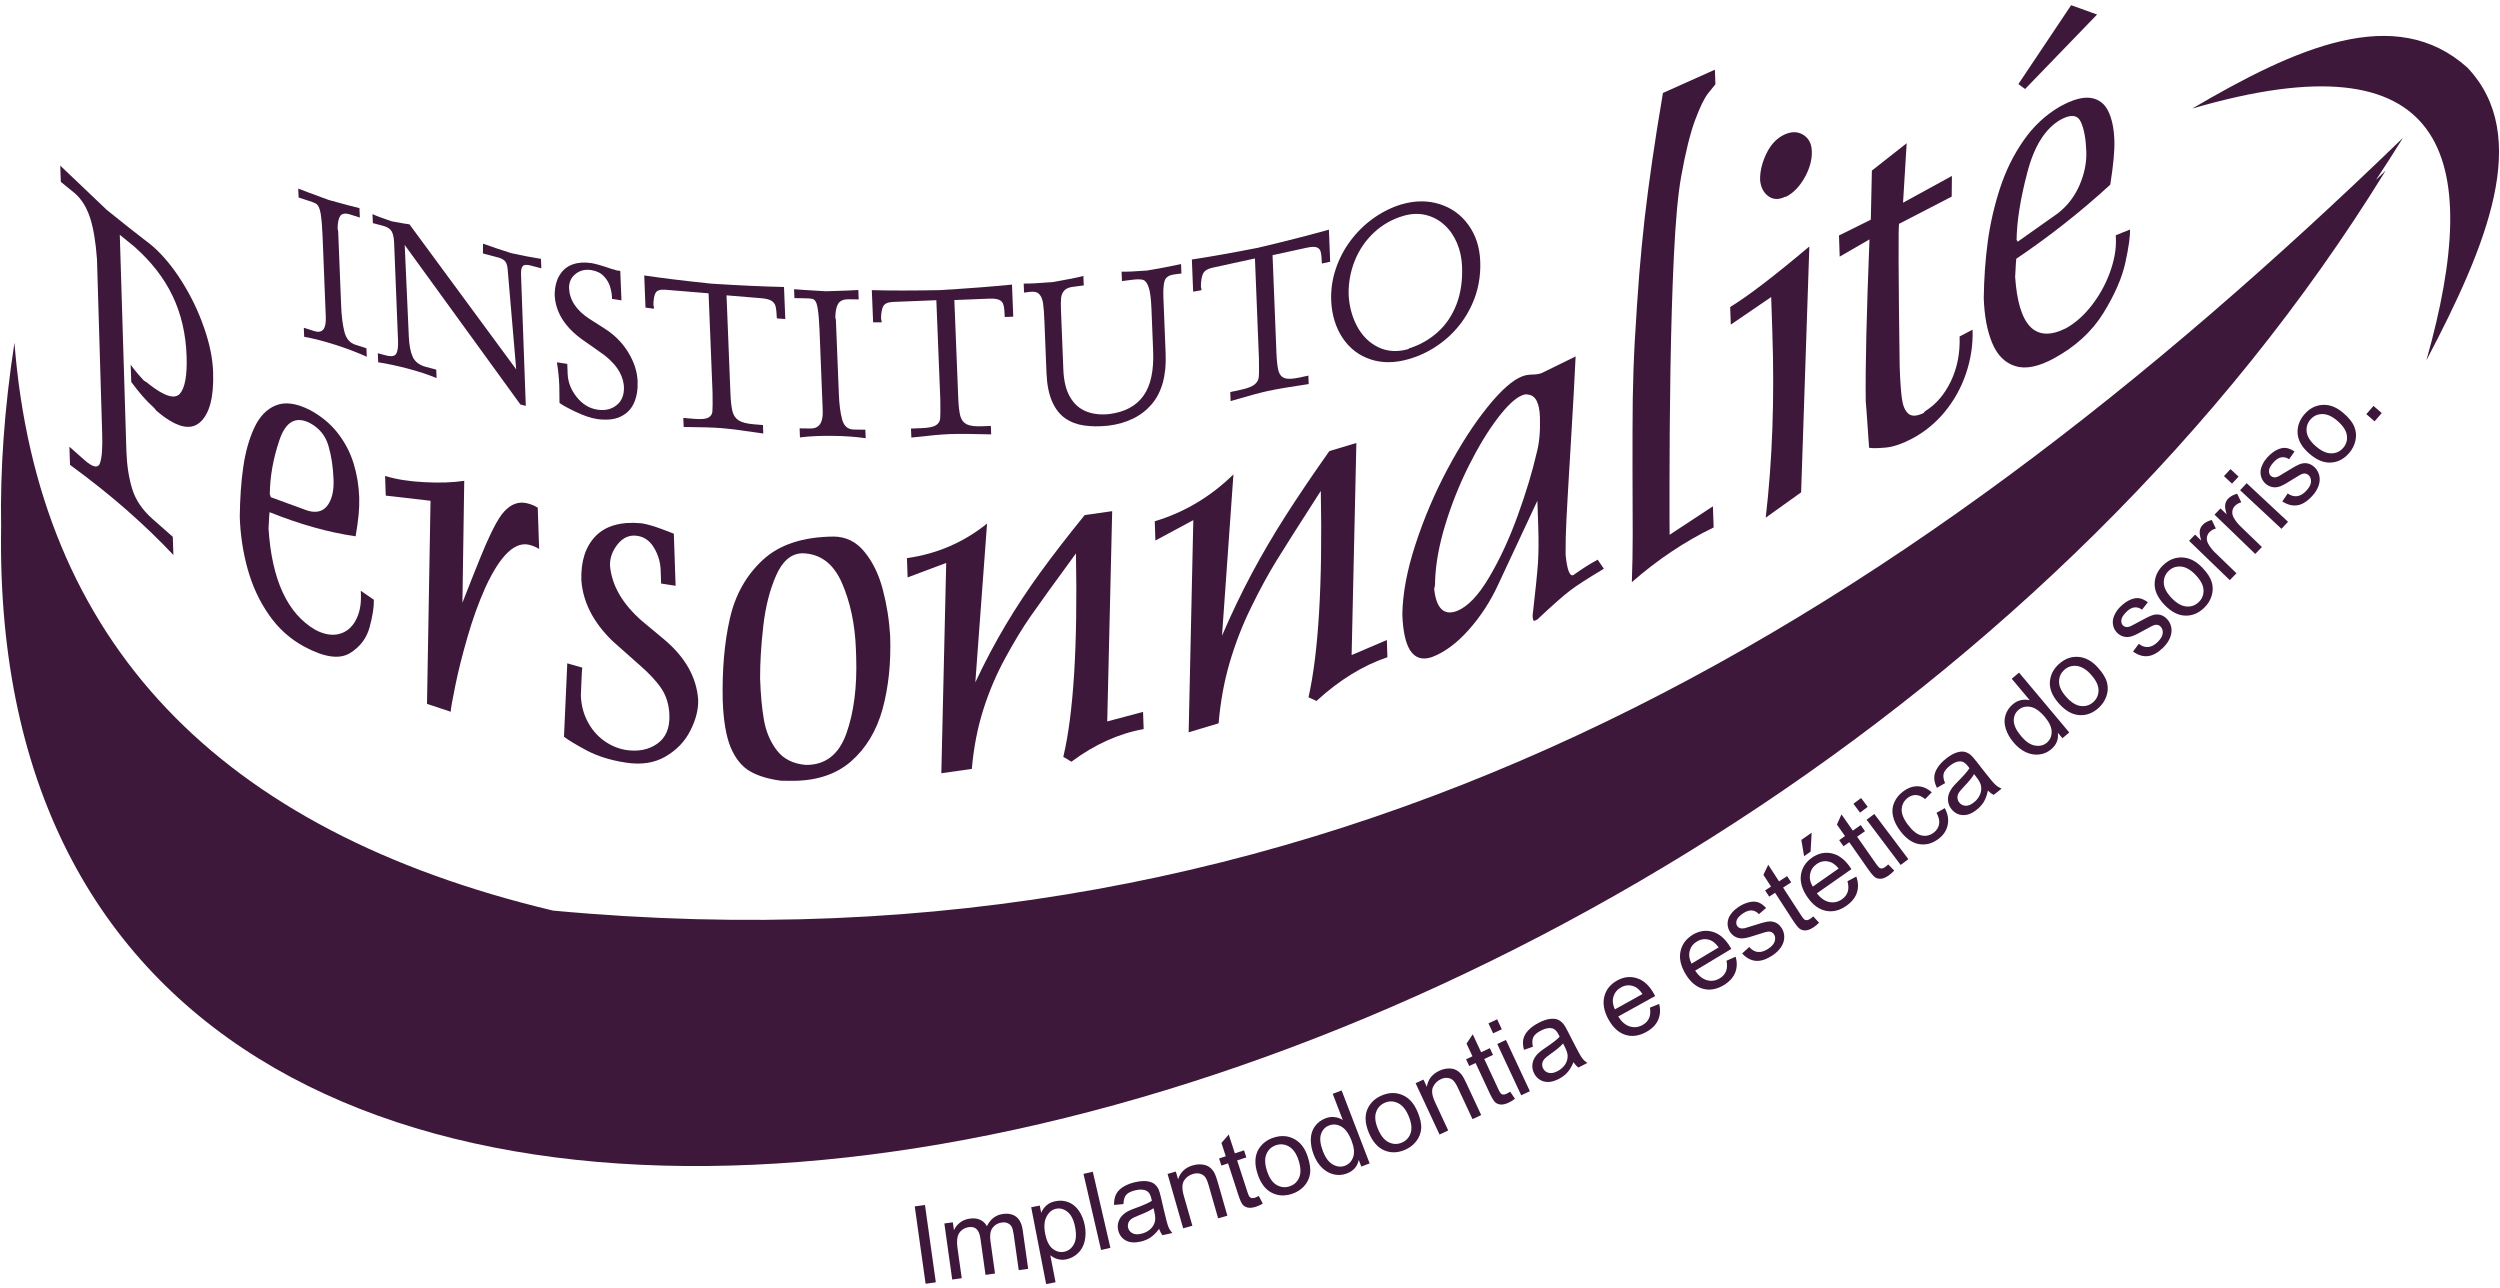 <?xml version="1.0" encoding="utf-8"?>
<!-- Generator: Adobe Illustrator 16.0.3, SVG Export Plug-In . SVG Version: 6.00 Build 0)  -->
<!DOCTYPE svg PUBLIC "-//W3C//DTD SVG 1.1//EN" "http://www.w3.org/Graphics/SVG/1.1/DTD/svg11.dtd">
<svg version="1.1" id="Camada_1" xmlns="http://www.w3.org/2000/svg" xmlns:xlink="http://www.w3.org/1999/xlink" x="0px" y="0px"
	 width="200px" height="103px" viewBox="0 0 259.583 133.354" enable-background="new 0 0 259.583 133.354"
	 xml:space="preserve">
<g>
	<path fill="#3E183A" d="M89.757,57.129c-0.842-1.04-1.906-1.565-3.177-1.582c-3.201,0.025-5.664,0.835-7.387,2.437
		c-1.722,1.603-2.863,3.638-3.415,6.107c-0.56,2.469-0.801,5.282-0.736,8.45c0.072,2.117,0.352,3.762,0.835,4.918
		c0.494,1.156,1.158,1.973,1.997,2.459c0.84,0.488,1.916,0.809,3.218,0.98l0.98,0.012c2.609,0.035,4.699-0.635,6.274-2
		c1.568-1.367,2.666-3.182,3.292-5.445c0.619-2.262,0.887-4.787,0.791-7.587c-0.098-1.678-0.359-3.297-0.771-4.852
		C91.245,59.462,90.609,58.161,89.757,57.129z M87.88,76.001c-0.784,2.193-2.19,3.281-4.217,3.256
		c-1.309-0.113-2.304-0.611-2.994-1.504c-0.684-0.887-1.131-1.939-1.343-3.148c-0.213-1.203-0.345-2.645-0.402-4.305
		c-0.006-1.658,0.104-3.477,0.33-5.466c0.225-1.979,0.664-3.727,1.326-5.231c0.653-1.505,1.553-2.275,2.694-2.32
		c1.872,0.024,3.253,1.048,4.137,3.059c0.883,2.019,1.375,4.34,1.463,6.969l0.025,0.727C89.003,71.148,88.664,73.8,87.88,76.001z"/>
	<path fill="#3E183A" d="M61.841,55.503c-1.053,1.087-1.542,2.62-1.476,4.594c0.169,2.279,1.253,4.379,3.247,6.31l2.724,2.417
		c1.045,0.898,1.82,1.732,2.337,2.5c0.517,0.773,0.797,1.697,0.833,2.771c0.046,1.355-0.376,2.344-1.271,2.967
		c-0.894,0.631-1.991,0.842-3.293,0.637c-0.804-0.145-1.554-0.463-2.252-0.971c-0.698-0.508-1.262-1.172-1.688-1.992
		c-0.425-0.811-0.656-1.711-0.689-2.699c0.028-0.631,0.056-1.26,0.078-1.883c0.028-0.631,0.051-0.959,0.074-0.996l-1.562-0.449
		l-0.342,7.619c0.436,0.348,1.217,0.814,2.334,1.414c1.124,0.6,2.453,1.02,3.991,1.262l0.1,0.016
		c1.588,0.248,2.961,0.041,4.108-0.627c1.15-0.666,2.018-1.563,2.586-2.693c0.577-1.127,0.847-2.211,0.813-3.232
		c-0.171-2.332-1.356-4.414-3.545-6.248l-2.324-1.938c-2.005-1.764-3.098-3.661-3.285-5.705c-0.026-0.802,0.246-1.555,0.806-2.246
		s1.239-0.982,2.041-0.857c0.726,0.114,1.305,0.526,1.729,1.245c0.423,0.709,0.657,1.491,0.686,2.334l0.044,1.371l1.505,0.236
		l-0.183-5.405c0.034,0.005-0.37-0.152-1.213-0.47c-0.833-0.317-1.554-0.523-2.164-0.619C64.473,53.975,62.893,54.422,61.841,55.503
		z"/>
	<path fill="#3E183A" d="M7.782,19.913c0.695,0.615,1.215,1.453,1.566,2.521c0.351,1.068,0.589,2.5,0.721,4.301l0.54,18.118
		c0.049,1.445-0.024,2.465-0.218,3.045c-0.194,0.581-0.729,0.488-1.61-0.286L7.207,46.22l0.063,1.881
		c2.249,1.651,4.217,3.221,5.921,4.723c1.819,1.604,3.424,3.151,4.814,4.641l-0.063-1.891l-2.083-1.835
		c-1.063-0.938-1.773-1.978-2.127-3.122c-0.352-1.146-0.557-2.456-0.608-3.946l-0.686-22.458c0.16,0.139,0.414,0.349,0.768,0.626
		c0.353,0.279,0.598,0.478,0.731,0.595c1.771,1.563,3.102,3.274,3.989,5.137c0.887,1.855,1.372,3.943,1.45,6.259
		c0.066,1.956-0.163,3.25-0.682,3.867c-0.518,0.615-1.577,0.311-3.171-0.931c-0.196-0.172-0.391-0.31-0.583-0.415
		c-0.592-0.636-1.05-1.187-1.372-1.653l0.06,1.795c0.84,1.135,1.592,1.997,2.264,2.589c0.115,0.102,0.226,0.233,0.332,0.385
		c1.99,1.706,3.49,2.121,4.511,1.244c1.019-0.877,1.483-2.625,1.393-5.255c-0.047-1.405-0.358-2.936-0.944-4.606
		c-0.576-1.665-1.334-3.243-2.28-4.754c-0.94-1.498-1.943-2.718-3.011-3.661c-0.251-0.221-0.592-0.488-1.018-0.805
		c-0.778-0.588-2.046-1.598-3.8-3.012c-0.63-0.598-1.476-1.399-2.547-2.427c-1.072-1.027-1.825-1.739-2.271-2.159l0.057,1.686
		L7.782,19.913z"/>
	<path fill="#3E183A" d="M46.802,73.738c-0.008-0.248,0.151-1.139,0.465-2.666c0.309-1.539,0.735-3.225,1.268-5.07
		c0.529-1.852,1.152-3.571,1.863-5.17c1.585-3.438,3.162-4.901,4.726-4.381c0.237,0.078,0.427,0.149,0.57,0.222
		c0.142,0.074,0.24,0.13,0.287,0.163l-0.145-4.29c-0.05-0.033-0.144-0.089-0.288-0.163c-0.142-0.072-0.332-0.144-0.57-0.222
		c-0.877-0.291-1.666-0.116-2.371,0.534c-0.342,0.289-0.7,0.776-1.084,1.458c-0.376,0.683-0.747,1.45-1.117,2.306
		c-0.361,0.847-0.845,2.033-1.442,3.543c-0.589,1.513-0.905,2.315-0.949,2.42l0.189-12.662c-1.173,0.174-2.555,0.229-4.135,0.141
		c-1.58-0.077-2.946-0.296-4.083-0.647l0.068,2.042l4.649,0.534l-0.365,21.09L46.802,73.738z"/>
	<path fill="#3E183A" d="M27.93,63.683c0.986,1.422,2.22,2.523,3.699,3.314c2.046,1.092,3.605,1.314,4.679,0.67
		c1.073-0.648,1.763-1.56,2.079-2.736c0.31-1.174,0.455-2.115,0.432-2.82l-1.356-0.935l0.013,0.409
		c0.036,1.073-0.155,1.974-0.57,2.713c-0.41,0.735-0.991,1.192-1.734,1.374c-0.748,0.176-1.566,0.023-2.449-0.448
		c-2.884-1.691-4.505-5.196-4.84-10.509c0.052-1.141,0.091-1.707,0.106-1.699c3.139,1.259,6.123,2.101,8.934,2.506
		c0.287-1.61,0.414-2.946,0.377-4.012c-0.041-1.241-0.238-2.434-0.59-3.574c-0.353-1.142-0.908-2.197-1.66-3.158
		c-0.758-0.967-1.733-1.763-2.928-2.401c-1.376-0.685-2.535-0.835-3.476-0.451c-0.947,0.379-1.691,1.146-2.234,2.309
		c-0.538,1.157-0.926,2.515-1.151,4.074c-0.225,1.561-0.344,3.293-0.365,5.213c0.062,1.856,0.337,3.665,0.822,5.413
		C26.206,60.681,26.943,62.27,27.93,63.683z M29.012,45.538c0.648-1.93,1.702-2.52,3.157-1.783c0.981,0.524,1.619,1.307,1.932,2.361
		c0.312,1.053,0.488,2.241,0.534,3.562c0.037,1.166-0.181,2.052-0.652,2.669c-0.47,0.609-1.163,0.775-2.061,0.504l-3.813-1.394
		c0-0.007-0.009-0.045-0.019-0.101c-0.015-0.052-0.039-0.112-0.076-0.192C28.032,49.335,28.359,47.461,29.012,45.538z"/>
	<path fill="#3E183A" d="M183.906,30.677l0.123,3.676c0.232,6.862,0.004,13.271-0.688,19.233l3.675-2.63l0.854-25.533
		c-3.636,3.068-6.375,5.164-8.22,6.287l0.063,1.83L183.906,30.677z"/>
	<path fill="#3E183A" d="M146.98,56.338c-0.883,2.691-1.336,5.117-1.371,7.277c0.121,3.591,1.136,5.074,3.037,4.46
		c1.32-0.492,2.61-1.438,3.857-2.843c1.25-1.403,2.262-2.972,3.061-4.707l4.066-8.695l0.088,2.604
		c0.051,1.473,0.043,2.769-0.027,3.89c-0.082,1.127-0.268,2.936-0.556,5.431c0.015,0.409,0.078,0.583,0.214,0.533
		c0.199-0.075,0.334-0.15,0.396-0.243c1.494-1.395,2.578-2.359,3.265-2.88c0.677-0.521,1.854-1.276,3.522-2.277l-0.641-0.942
		c-0.759,0.411-1.604,0.941-2.537,1.607v0.002c-0.377,0.139-0.641-0.573-0.793-2.135c-0.006-1.146,0.022-2.362,0.088-3.662
		c0.064-1.3,0.215-3.891,0.448-7.769c0.234-3.88,0.403-6.933,0.505-9.145l-3.548,1.737c-0.243,0.089-0.563,0.139-0.944,0.144
		c-0.379,0.004-0.725,0.064-1.025,0.175c-1.014,0.379-2.23,1.453-3.652,3.225c-1.422,1.77-2.798,3.912-4.135,6.418
		C148.968,51.046,147.861,53.638,146.98,56.338z M155.496,43.27c1.013-1.335,1.883-2.143,2.604-2.411
		c0.217-0.081,0.402-0.099,0.557-0.052c0.772,0.066,1.189,0.841,1.238,2.333c0.049,1.465-0.062,2.695-0.332,3.7
		c-0.451,1.971-1.113,4.156-1.98,6.549s-1.855,4.527-2.969,6.406c-1.104,1.868-2.217,3.032-3.327,3.479
		c-1.355,0.507-2.142-0.252-2.37-2.262c0.066-0.242,0.102-0.496,0.091-0.768c0.05-1.786,0.399-3.742,1.046-5.88
		c0.648-2.14,1.469-4.185,2.444-6.143C153.48,46.262,154.474,44.616,155.496,43.27z"/>
	<path fill="#3E183A" d="M183.609,20.205c0.5,0.362,1.074,0.387,1.729,0.066c0.018-0.008,0.033-0.008,0.059-0.011
		c0.022-0.004,0.041-0.002,0.041,0.014c0.774-0.402,1.426-1.074,1.953-2.015c0.518-0.936,0.768-1.845,0.736-2.722
		c-0.025-0.801-0.333-1.377-0.921-1.724c-0.586-0.346-1.251-0.334-1.986,0.025c-0.769,0.375-1.378,1.034-1.832,1.991
		c-0.444,0.942-0.659,1.86-0.63,2.729C182.831,19.295,183.121,19.845,183.609,20.205z"/>
	<path fill="#3E183A" d="M136.695,72.616c2.371-2.172,4.828-3.686,7.365-4.539L144,66.29l-3.656,1.561l0.492-22.021l-2.804,0.841
		c-1.713,2.423-3.209,4.635-4.495,6.646c-1.289,2.012-2.466,4.023-3.548,6.042c-1.082,2.027-2.117,4.187-3.104,6.485l1.187-16.752
		c-2.385,2.333-5.113,3.949-8.17,4.867l0.065,2l3.938-2.118l-0.483,22.028l3.11-0.932c0.19-2.258,0.581-4.389,1.175-6.391
		c0.594-2.01,1.344-3.92,2.244-5.738c0.891-1.825,1.756-3.398,2.57-4.727c0.821-1.337,2.362-3.76,4.621-7.275
		c0.188,9.625-0.231,16.769-1.275,21.431L136.695,72.616z"/>
	<polygon fill="#3E183A" points="217.746,1.344 215.053,0.373 209.576,8.564 210.271,9.077 	"/>
	<path fill="#3E183A" d="M209.261,37.85c1.075,0.34,2.42,0.063,4.034-0.82c2.231-1.223,3.935-2.788,5.11-4.698
		c1.177-1.909,1.932-3.65,2.279-5.236c0.344-1.575,0.506-2.723,0.482-3.429l-1.479,0.593l0.014,0.409
		c0.037,1.073-0.174,2.229-0.631,3.476c-0.45,1.235-1.088,2.381-1.9,3.425c-0.818,1.046-1.71,1.829-2.675,2.358
		c-3.146,1.567-4.906-0.21-5.257-5.341c0.062-1.248,0.105-1.878,0.121-1.887c3.428-2.311,6.685-4.873,9.756-7.69
		c0.32-2.003,0.461-3.539,0.427-4.602c-0.044-1.243-0.254-2.254-0.638-3.034c-0.379-0.78-0.983-1.238-1.801-1.371
		c-0.826-0.128-1.888,0.166-3.193,0.882c-1.502,0.873-2.768,2.052-3.797,3.535c-1.038,1.487-1.853,3.138-2.451,4.975
		c-0.592,1.824-1.02,3.681-1.271,5.56c-0.25,1.879-0.386,3.816-0.412,5.836c0.063,1.855,0.356,3.419,0.883,4.674
		C207.387,36.719,208.187,37.521,209.261,37.85z M210.5,17.753c0.711-2.747,1.866-4.576,3.455-5.49
		c1.069-0.585,1.764-0.505,2.104,0.229c0.338,0.731,0.526,1.765,0.57,3.085c0.038,1.165-0.203,2.338-0.72,3.521
		c-0.517,1.176-1.273,2.146-2.255,2.899l-4.164,2.945c0-0.008-0.008-0.037-0.018-0.083c-0.017-0.032-0.041-0.071-0.084-0.109
		C209.413,22.829,209.777,20.506,210.5,17.753z"/>
	<path fill="#3E183A" d="M194.115,24.692c-0.307,7.674-0.436,13.283-0.389,16.829c0.051,0.535,0.11,1.336,0.18,2.399
		c0.068,1.056,0.127,1.866,0.168,2.406c0.32,0.065,0.887,0.053,1.688-0.015c0.802-0.066,1.724-0.38,2.769-0.93
		c1.299-0.685,2.43-1.609,3.395-2.777c0.969-1.177,1.71-2.504,2.212-3.989c0.501-1.487,0.733-3.003,0.681-4.553l-1.347,0.709
		c0.058,1.711-0.239,3.254-0.899,4.633c-0.658,1.379-1.541,2.407-2.637,3.097c-0.016,0.01-0.039,0.03-0.07,0.055
		c-0.041,0.03-0.078,0.084-0.125,0.161c-0.728,0.348-1.26,0.37-1.604,0.058c-0.343-0.303-0.563-0.838-0.659-1.573
		c-0.101-0.746-0.18-1.865-0.229-3.355c-0.131-9.582-0.143-14.515-0.063-14.772l5.465-2.827l0.023-2.146l-5.074,2.779l0.377-6.176
		l-3.613,2.84l-0.111,5.1l-3.305,1.639l0.074,2.195L194.115,24.692z"/>
	<path fill="#3E183A" d="M169.439,60.281c2.672-2.34,5.5-4.229,8.494-5.681l-0.076-2.195l-4.494,2.956
		c-0.012-0.35-0.016-2.188-0.012-5.524c-0.002-3.326,0.033-7.152,0.094-11.475c0.07-4.325,0.186-8.317,0.36-11.974
		c0.177-3.656,0.427-6.394,0.755-8.217c0.454-2.537,0.937-4.481,1.439-5.847c0.511-1.361,0.954-2.276,1.326-2.755
		c0.377-0.479,0.64-0.806,0.791-0.985l-0.051-1.515l-5.396,2.417c-0.457,2.694-0.835,5.074-1.131,7.143
		c-0.296,2.067-0.556,4.024-0.767,5.864c-0.205,1.845-0.396,3.772-0.562,5.798c-0.155,2.023-0.317,4.358-0.468,7.019
		c-0.109,1.984-0.176,3.976-0.207,5.994c-0.021,2.015-0.031,4.472-0.025,7.365c0.016,2.896,0.024,5.139,0.02,6.738
		C169.527,57.009,169.5,58.629,169.439,60.281z"/>
	<path fill="#3E183A" d="M111.25,78.925c2.415-1.799,4.915-2.924,7.5-3.387l-0.062-1.785l-3.72,0.99l0.514-21.833l-2.854,0.406
		c-1.745,2.148-3.267,4.118-4.58,5.922c-1.312,1.804-2.512,3.626-3.613,5.468c-1.102,1.851-2.157,3.839-3.162,5.976l1.217-16.484
		c-2.429,1.955-5.203,3.145-8.317,3.59l0.067,2l4.008-1.504l-0.506,21.839l3.166-0.451c0.194-2.217,0.594-4.277,1.198-6.174
		c0.606-1.908,1.372-3.693,2.288-5.363c0.907-1.679,1.789-3.115,2.617-4.309c0.838-1.206,2.406-3.38,4.709-6.53
		c0.184,9.603-0.249,16.644-1.313,21.125L111.25,78.925z"/>
	<path fill="#3E183A" d="M57.423,94.384C22.57,86.075,3.933,66.422,1.5,35.421c-1.052,6.836-1.492,13.205-1.383,19.131
		c-1.825,110.288,180.003,72.823,247.599-37.011c-0.337,0.329-0.676,0.654-1.014,0.982c0.954-1.447,1.894-2.904,2.807-4.377
		C196.902,65.075,137.613,101.863,57.423,94.384z"/>
	<path fill="#3E183A" d="M256.195,6.851c-7.489-6.718-17.825-2.046-28.568,4.254c26.346-7.702,30.396,4.658,24.313,26.14
		C258.242,25.283,262.913,13.931,256.195,6.851z"/>
	<path fill="#3E183A" d="M83.448,30.803c0.456,0.004,0.747,0.025,0.889,0.062c0.28,0.05,0.465,0.362,0.559,0.945
		c0.095,0.585,0.16,1.34,0.197,2.271l0.334,8.391c0.049,1.247-0.371,1.864-1.266,1.854l-1.134-0.015l0.037,0.94
		c0.995-0.124,2.129-0.178,3.402-0.16c1.276,0.015,2.417,0.097,3.422,0.244l-0.036-0.885l-1.191-0.015
		c-0.62-0.008-1.025-0.351-1.213-1.025c-0.186-0.672-0.302-1.541-0.344-2.606l-0.308-7.683c-0.005-0.135-0.025-0.235-0.063-0.305
		c0.007-0.632,0.1-1.108,0.288-1.432c0.192-0.322,0.56-0.48,1.1-0.475l1.04,0.013l-0.039-0.976c-0.445,0.035-1.56,0.076-3.352,0.13
		c-1.845-0.106-2.956-0.175-3.321-0.214l0.038,0.927L83.448,30.803z"/>
	<path fill="#3E183A" d="M67.908,31.89c-0.007-0.151-0.027-0.279-0.063-0.382c0.005-0.591,0.081-1.012,0.229-1.269
		c0.151-0.257,0.489-0.363,1.014-0.319l4.485,0.37l0.414,10.349c0.013,1.021,0.01,1.672-0.019,1.947
		c-0.028,0.275-0.174,0.48-0.438,0.619c-0.266,0.138-0.749,0.177-1.45,0.119l-1.131-0.095l0.037,0.938
		c1.83,0.016,3.14,0.056,3.924,0.122c0.945,0.077,2.394,0.265,4.344,0.559l-0.034-0.88l-0.934-0.077
		c-0.718-0.059-1.242-0.19-1.573-0.398c-0.332-0.206-0.548-0.522-0.657-0.939c-0.111-0.42-0.181-1.061-0.215-1.916l-0.404-10.137
		l3.607,0.298c0.496,0.04,0.856,0.133,1.076,0.277c0.218,0.139,0.361,0.341,0.416,0.593c0.061,0.253,0.103,0.66,0.124,1.224
		l0.879,0.072l-0.134-3.332c-2.024-0.041-4.533-0.155-7.517-0.343c-2.783-0.289-5.118-0.574-6.996-0.854l0.13,3.339L67.908,31.89z"
		/>
	<path fill="#3E183A" d="M91.545,33.307c-0.006-0.15-0.028-0.276-0.065-0.372c0.004-0.596,0.08-1.029,0.23-1.305
		c0.149-0.276,0.489-0.424,1.015-0.445l4.498-0.18l0.413,10.35c0.015,1.024,0.012,1.68-0.017,1.958
		c-0.028,0.28-0.174,0.507-0.438,0.677c-0.268,0.171-0.753,0.27-1.456,0.298l-1.135,0.045l0.038,0.935
		c1.836-0.209,3.147-0.328,3.935-0.358c0.947-0.038,2.399-0.029,4.354,0.027l-0.035-0.88l-0.935,0.038
		c-0.721,0.028-1.245-0.04-1.577-0.207c-0.332-0.17-0.55-0.459-0.659-0.865c-0.109-0.407-0.181-1.043-0.215-1.897l-0.404-10.137
		l3.618-0.145c0.496-0.02,0.858,0.029,1.077,0.146c0.22,0.113,0.362,0.297,0.417,0.545c0.062,0.246,0.104,0.649,0.125,1.214
		l0.881-0.035l-0.132-3.332c-2.03,0.206-4.545,0.399-7.537,0.578c-2.791,0.053-5.133,0.053-7.018,0.001l0.135,3.341L91.545,33.307z"
		/>
	<path fill="#3E183A" d="M142.31,37.15c1.207,0.402,2.537,0.389,3.989-0.035c1.411-0.412,2.69-1.102,3.839-2.071
		c1.146-0.971,2.045-2.158,2.691-3.561c0.641-1.403,0.933-2.911,0.869-4.532c-0.059-1.456-0.469-2.709-1.228-3.763
		c-0.758-1.053-1.758-1.77-2.995-2.161c-1.24-0.389-2.563-0.379-3.971,0.032c-1.021,0.313-1.986,0.789-2.896,1.439
		c-0.907,0.647-1.699,1.42-2.367,2.314c-0.674,0.896-1.19,1.883-1.549,2.958c-0.359,1.074-0.517,2.183-0.469,3.319
		c0.075,1.486,0.473,2.767,1.192,3.847C140.138,36.011,141.103,36.75,142.31,37.15z M140.689,26.858
		c0.451-1.106,1.109-2.064,1.977-2.877c0.87-0.813,1.883-1.39,3.039-1.728c0.824-0.242,1.607-0.273,2.342-0.096
		c0.736,0.182,1.377,0.523,1.925,1.027c0.552,0.498,0.986,1.126,1.308,1.872c0.318,0.745,0.496,1.563,0.529,2.443
		c0.06,1.458-0.131,2.766-0.57,3.917c-0.442,1.151-1.084,2.114-1.934,2.882c-0.847,0.771-1.83,1.336-2.958,1.699
		c-0.008,0.002-0.019,0.012-0.043,0.021c-0.024,0.018-0.057,0.039-0.095,0.07c-1.139,0.317-2.174,0.248-3.1-0.202
		c-0.926-0.449-1.658-1.173-2.199-2.169c-0.534-1.003-0.828-2.123-0.879-3.365C140.019,29.13,140.238,27.963,140.689,26.858z"/>
	<path fill="#3E183A" d="M60.465,35.096l1.786,1.255c1.591,1.071,2.433,2.277,2.534,3.627c0.034,0.848-0.218,1.486-0.755,1.923
		c-0.534,0.434-1.203,0.591-2.002,0.468c-0.84-0.128-1.551-0.563-2.145-1.304c-0.591-0.738-0.906-1.541-0.941-2.405l-0.04-1.04
		l-1.079-0.165c0.135,0.787,0.217,1.611,0.252,2.475c0.008,0.202,0.011,0.492,0.009,0.868c-0.001,0.372,0.002,0.666,0.01,0.873
		c0.245,0.196,0.79,0.498,1.644,0.908c0.854,0.413,1.609,0.666,2.271,0.768c0.995,0.135,1.807,0.051,2.442-0.258
		c0.637-0.308,1.095-0.778,1.38-1.417c0.285-0.642,0.408-1.394,0.374-2.257c-0.041-1.007-0.369-2.012-0.986-3.015
		c-0.614-0.998-1.436-1.819-2.459-2.462l-1.555-0.991c-1.365-0.889-2.07-1.96-2.12-3.215c0-0.61,0.226-1.1,0.68-1.457
		c0.454-0.361,0.994-0.493,1.627-0.395c0.547,0.083,0.975,0.292,1.296,0.627c0.319,0.333,0.538,0.693,0.656,1.088
		c0.119,0.392,0.183,0.749,0.198,1.076l0.006,0.202l0.98,0.149l-0.122-3.053l-0.454-0.071c-0.069-0.047-0.191-0.088-0.373-0.115
		c-1.029-0.354-1.751-0.564-2.163-0.628c-0.733-0.111-1.382-0.069-1.948,0.133c-0.569,0.201-1.022,0.566-1.352,1.103
		c-0.335,0.534-0.507,1.215-0.523,2.045C57.666,32.219,58.621,33.771,60.465,35.096z"/>
	<path fill="#3E183A" d="M106.939,30.14c0.442-0.056,0.764,0.022,0.966,0.236c0.205,0.212,0.336,0.53,0.399,0.949
		c0.063,0.418,0.11,1.067,0.145,1.944l0.211,5.29c0.049,1.197,0.243,2.185,0.581,2.958c0.337,0.77,0.793,1.354,1.36,1.748
		c0.569,0.395,1.223,0.645,1.962,0.749c0.737,0.108,1.574,0.116,2.515,0.021c1.951-0.249,3.451-0.991,4.508-2.23
		c1.055-1.24,1.538-2.981,1.447-5.235l-0.233-5.858c-0.033-0.817,0.016-1.399,0.139-1.754c0.126-0.352,0.462-0.563,1.001-0.631
		l0.731-0.095l-0.037-0.979c-0.993,0.219-2.173,0.442-3.534,0.672c-1.244,0.095-2.125,0.131-2.644,0.117l0.041,0.979l1.077-0.138
		c0.501-0.063,0.871-0.061,1.115,0.011c0.238,0.075,0.433,0.334,0.58,0.772c0.153,0.441,0.25,1.19,0.291,2.245l0.176,4.367
		c0.081,2.055-0.255,3.609-1.016,4.661c-0.757,1.054-1.937,1.683-3.539,1.889c-0.911,0.095-1.72,0.003-2.415-0.281
		c-0.695-0.283-1.253-0.783-1.666-1.502c-0.412-0.712-0.641-1.652-0.688-2.819l-0.246-6.162c-0.022-0.563-0.019-0.995,0.012-1.297
		c0.035-0.305,0.141-0.555,0.326-0.761c0.184-0.207,0.482-0.337,0.9-0.39l1.127-0.145l-0.041-0.984
		c-0.557,0.154-1.616,0.365-3.172,0.637c-1.501,0.116-2.51,0.17-3.024,0.154l0.037,0.938L106.939,30.14z"/>
	<path fill="#3E183A" d="M124.754,29.97c-0.006-0.151-0.027-0.273-0.063-0.364c0.005-0.601,0.078-1.05,0.224-1.354
		c0.147-0.303,0.479-0.511,0.993-0.624l4.397-0.958l0.413,10.349c0.017,1.03,0.015,1.689-0.017,1.977
		c-0.026,0.286-0.17,0.538-0.428,0.756c-0.261,0.218-0.735,0.402-1.423,0.551l-1.108,0.241l0.037,0.935
		c1.795-0.526,3.079-0.875,3.849-1.042c0.927-0.2,2.347-0.443,4.258-0.724l-0.034-0.88l-0.914,0.201
		c-0.705,0.153-1.22,0.176-1.543,0.063c-0.326-0.11-0.539-0.367-0.646-0.755c-0.107-0.393-0.178-1.02-0.212-1.875l-0.404-10.137
		l3.537-0.771c0.487-0.104,0.84-0.12,1.056-0.038c0.215,0.077,0.354,0.237,0.409,0.476c0.06,0.237,0.101,0.637,0.122,1.201
		l0.859-0.188l-0.131-3.33c-1.984,0.56-4.444,1.188-7.371,1.884c-2.728,0.534-5.018,0.94-6.859,1.215l0.134,3.34L124.754,29.97z"/>
	<path fill="#3E183A" d="M31.922,20.639c0.434,0.138,0.711,0.244,0.846,0.319c0.265,0.132,0.443,0.495,0.535,1.098
		c0.09,0.607,0.154,1.372,0.191,2.302l0.334,8.392c0.05,1.246-0.349,1.732-1.202,1.461l-1.08-0.345l0.037,0.939
		c0.946,0.168,2.027,0.447,3.241,0.834c1.217,0.39,2.304,0.803,3.259,1.241l-0.034-0.885l-1.137-0.361
		c-0.589-0.189-0.977-0.646-1.156-1.368c-0.179-0.718-0.291-1.609-0.332-2.675l-0.307-7.683c-0.007-0.136-0.026-0.241-0.06-0.32
		c0.001-0.622,0.091-1.068,0.271-1.33c0.181-0.263,0.531-0.313,1.045-0.149l0.991,0.316l-0.039-0.978
		c-0.422-0.095-1.484-0.379-3.192-0.851c-1.759-0.644-2.816-1.037-3.164-1.181l0.038,0.927L31.922,20.639z"/>
	<path fill="#3E183A" d="M39.742,23.271c0.453,0.118,0.76,0.308,0.913,0.569c0.157,0.261,0.245,0.656,0.267,1.188l0.389,9.732
		l0.019,0.454c0.024,0.628-0.039,1.079-0.185,1.344c-0.151,0.265-0.505,0.327-1.063,0.181l-0.852-0.225l0.037,0.936
		c0.978,0.156,1.98,0.37,3.003,0.639c1.153,0.302,2.175,0.637,3.062,1.004l-0.035-0.88l-1.049-0.276
		c-0.701-0.184-1.168-0.54-1.401-1.061c-0.23-0.523-0.363-1.228-0.399-2.117l-0.426-9.489l12.013,16.563l0.56,0.146L54.099,28.32
		c-0.016-0.43,0.044-0.714,0.184-0.86c0.139-0.144,0.413-0.163,0.82-0.055l1.106,0.29l-0.041-0.982
		c-0.942-0.151-1.974-0.351-3.102-0.597c-1.02-0.323-1.995-0.651-2.916-0.984l-0.007,1.021l0.733,0.192l0.855,0.227
		c0.348,0.091,0.595,0.234,0.748,0.434c0.151,0.2,0.238,0.578,0.261,1.131l0.859,10.052L42.517,23.129
		c-0.276-0.031-0.889-0.138-1.848-0.314c-0.987-0.334-1.649-0.583-1.991-0.752l0.038,0.938L39.742,23.271z"/>
	<path fill="#3E183A" d="M191.83,91.335c0.117,0.434,0.125,0.803,0.021,1.107c-0.102,0.307-0.302,0.563-0.6,0.773
		c-0.405,0.281-0.837,0.373-1.305,0.281c-0.463-0.09-0.898-0.391-1.297-0.902l3.59-2.512c-0.064-0.098-0.114-0.172-0.149-0.223
		c-0.553-0.793-1.19-1.27-1.907-1.42c-0.713-0.152-1.392-0.002-2.035,0.445c-0.664,0.467-1.049,1.068-1.153,1.811
		c-0.103,0.736,0.129,1.514,0.696,2.322c0.547,0.783,1.179,1.246,1.895,1.391c0.716,0.146,1.426-0.029,2.131-0.521
		c0.557-0.391,0.922-0.848,1.094-1.371c0.168-0.525,0.147-1.08-0.065-1.666L191.83,91.335z M187.947,90.591
		c0.08-0.43,0.308-0.777,0.683-1.037c0.413-0.293,0.862-0.371,1.341-0.234c0.309,0.08,0.626,0.313,0.945,0.691l-2.688,1.883
		C187.96,91.454,187.867,91.019,187.947,90.591z"/>
	<path fill="#3E183A" d="M201.074,84.23c0.244,0.443,0.334,0.838,0.268,1.186c-0.064,0.35-0.253,0.641-0.563,0.877
		c-0.392,0.295-0.815,0.389-1.27,0.285c-0.461-0.105-0.925-0.471-1.4-1.104c-0.469-0.621-0.686-1.17-0.65-1.645
		c0.031-0.477,0.25-0.865,0.65-1.168c0.266-0.201,0.553-0.289,0.858-0.273c0.31,0.02,0.617,0.16,0.927,0.416l0.688-0.701
		c-0.451-0.404-0.934-0.613-1.454-0.627c-0.517-0.016-1.033,0.17-1.541,0.555c-0.403,0.305-0.706,0.68-0.905,1.129
		c-0.199,0.451-0.24,0.928-0.123,1.434c0.118,0.508,0.367,1.016,0.75,1.521c0.592,0.785,1.24,1.24,1.948,1.365
		c0.705,0.125,1.38-0.057,2.021-0.539c0.515-0.385,0.832-0.865,0.955-1.436s0.022-1.158-0.299-1.76L201.074,84.23z"/>
	<path fill="#3E183A" d="M206.064,79.98l-0.817-1.047c-0.272-0.35-0.472-0.578-0.604-0.693c-0.216-0.18-0.435-0.293-0.66-0.344
		c-0.229-0.049-0.502-0.023-0.82,0.076c-0.319,0.102-0.676,0.301-1.071,0.611c-0.401,0.313-0.708,0.643-0.924,0.986
		c-0.218,0.346-0.328,0.684-0.329,1.01c-0.002,0.326,0.09,0.68,0.277,1.061l0.849-0.492c-0.171-0.393-0.22-0.727-0.147-0.992
		c0.078-0.266,0.301-0.545,0.67-0.832c0.394-0.309,0.762-0.455,1.1-0.434c0.251,0.016,0.501,0.182,0.752,0.504
		c0.021,0.027,0.075,0.098,0.154,0.207c-0.217,0.338-0.615,0.793-1.188,1.365c-0.28,0.279-0.481,0.502-0.604,0.662
		c-0.163,0.221-0.284,0.453-0.364,0.697c-0.078,0.246-0.095,0.502-0.052,0.768c0.041,0.27,0.154,0.518,0.33,0.742
		c0.303,0.387,0.688,0.6,1.154,0.633c0.467,0.035,0.954-0.146,1.463-0.545c0.31-0.238,0.559-0.516,0.75-0.826
		c0.187-0.313,0.33-0.705,0.428-1.182c0.195,0.205,0.397,0.352,0.602,0.453l0.819-0.645c-0.236-0.1-0.448-0.23-0.634-0.4
		C207.011,81.157,206.633,80.71,206.064,79.98z M205.591,82.335c-0.132,0.316-0.35,0.592-0.652,0.828
		c-0.306,0.24-0.59,0.35-0.856,0.334c-0.269-0.016-0.485-0.127-0.647-0.338c-0.107-0.135-0.166-0.289-0.183-0.457
		c-0.017-0.17,0.021-0.336,0.108-0.498c0.088-0.16,0.275-0.393,0.563-0.689c0.505-0.525,0.856-0.959,1.05-1.301l0.227,0.289
		c0.269,0.344,0.432,0.639,0.484,0.883C205.754,81.702,205.724,82.019,205.591,82.335z"/>
	<path fill="#3E183A" d="M217.837,69.154c-0.625-0.691-1.303-1.064-2.039-1.115c-0.736-0.049-1.402,0.193-2.005,0.736
		c-0.54,0.484-0.853,1.063-0.935,1.723c-0.104,0.793,0.213,1.594,0.94,2.402c0.665,0.74,1.362,1.135,2.093,1.186
		c0.73,0.053,1.4-0.195,2.012-0.746c0.381-0.344,0.652-0.748,0.814-1.219c0.163-0.467,0.182-0.936,0.061-1.412
		C218.656,70.234,218.343,69.718,217.837,69.154z M217.357,72.73c-0.369,0.332-0.803,0.471-1.299,0.41
		c-0.494-0.055-0.992-0.365-1.498-0.926c-0.502-0.557-0.758-1.084-0.761-1.582c-0.007-0.498,0.177-0.912,0.545-1.244
		c0.366-0.328,0.795-0.463,1.29-0.408c0.497,0.059,0.989,0.357,1.477,0.896c0.515,0.574,0.776,1.107,0.785,1.607
		C217.904,71.984,217.724,72.398,217.357,72.73z"/>
	<path fill="#3E183A" d="M208.884,70.312l1.872,2.23c-0.287-0.074-0.584-0.076-0.896-0.014c-0.306,0.063-0.596,0.207-0.866,0.436
		c-0.37,0.311-0.624,0.689-0.759,1.137c-0.139,0.445-0.125,0.916,0.031,1.408c0.157,0.492,0.424,0.961,0.803,1.41
		c0.386,0.463,0.81,0.799,1.271,1.014c0.466,0.217,0.931,0.299,1.397,0.242c0.466-0.053,0.879-0.23,1.236-0.533
		c0.555-0.463,0.788-1.039,0.698-1.725l0.478,0.57l0.709-0.598l-5.215-6.215L208.884,70.312z M212.333,74.292
		c0.469,0.561,0.7,1.074,0.696,1.541c-0.004,0.469-0.172,0.842-0.506,1.125c-0.33,0.273-0.738,0.373-1.221,0.291
		c-0.482-0.078-0.965-0.41-1.449-0.988c-0.5-0.596-0.752-1.127-0.757-1.594s0.161-0.846,0.5-1.127
		c0.349-0.295,0.761-0.396,1.241-0.305C211.316,73.323,211.814,73.675,212.333,74.292z"/>
	<path fill="#3E183A" d="M195.724,89.872c-0.119,0.084-0.226,0.131-0.318,0.137c-0.094,0.006-0.176-0.016-0.252-0.063
		c-0.073-0.047-0.192-0.186-0.355-0.416l-1.971-2.816l0.818-0.574l-0.442-0.635l-0.82,0.576l-1.179-1.684l-0.471,1.057l0.838,1.193
		l-0.602,0.422l0.443,0.635l0.601-0.42l1.938,2.77c0.343,0.49,0.601,0.787,0.775,0.895c0.172,0.105,0.373,0.148,0.602,0.127
		c0.23-0.021,0.492-0.135,0.789-0.344c0.182-0.125,0.369-0.295,0.564-0.502l-0.623-0.639
		C195.927,89.716,195.814,89.81,195.724,89.872z"/>
	
		<rect x="193.054" y="86.585" transform="matrix(-0.602 -0.799 0.799 -0.602 244.389 296.02)" fill="#3E183A" width="5.874" height="1"/>
	<polygon fill="#3E183A" points="188.109,86.296 187.04,87.044 187.324,88.736 188.001,88.263 	"/>
	
		<rect x="192.723" y="82.836" transform="matrix(0.799 -0.601 0.601 0.799 -11.325 132.935)" fill="#3E183A" width="0.997" height="1.148"/>
	<path fill="#3E183A" d="M225.01,64.109c-0.237-0.244-0.491-0.394-0.763-0.446c-0.273-0.056-0.553-0.03-0.837,0.08
		c-0.283,0.104-0.742,0.337-1.382,0.69c-0.442,0.243-0.711,0.387-0.809,0.43c-0.176,0.069-0.326,0.095-0.461,0.073
		c-0.13-0.019-0.24-0.071-0.332-0.166c-0.139-0.145-0.189-0.341-0.154-0.587c0.035-0.243,0.219-0.524,0.547-0.843
		c0.279-0.269,0.553-0.417,0.824-0.44c0.27-0.024,0.526,0.057,0.768,0.241l0.607-0.771c-0.31-0.23-0.601-0.368-0.879-0.417
		c-0.279-0.048-0.587,0.002-0.93,0.148c-0.346,0.148-0.684,0.379-1.014,0.699c-0.221,0.213-0.399,0.442-0.537,0.686
		c-0.137,0.242-0.219,0.461-0.254,0.649c-0.043,0.249-0.034,0.494,0.035,0.739c0.067,0.244,0.193,0.461,0.375,0.649
		c0.201,0.207,0.436,0.346,0.705,0.414c0.27,0.07,0.555,0.057,0.853-0.044c0.296-0.097,0.771-0.334,1.426-0.709
		c0.483-0.277,0.806-0.435,0.966-0.465c0.23-0.043,0.424,0.017,0.581,0.179c0.173,0.18,0.244,0.414,0.218,0.702
		c-0.031,0.287-0.211,0.591-0.539,0.909c-0.328,0.317-0.654,0.487-0.98,0.508c-0.329,0.023-0.652-0.086-0.965-0.332l-0.6,0.797
		c0.51,0.373,1.02,0.535,1.528,0.482c0.509-0.051,1.037-0.342,1.589-0.873c0.33-0.322,0.574-0.667,0.725-1.035
		c0.15-0.369,0.195-0.726,0.132-1.07C225.387,64.641,225.24,64.348,225.01,64.109z"/>
	<path fill="#3E183A" d="M228.658,58.761c-0.648-0.672-1.34-1.02-2.076-1.043c-0.737-0.026-1.396,0.241-1.979,0.804
		c-0.521,0.505-0.813,1.09-0.873,1.755c-0.074,0.797,0.269,1.587,1.023,2.369c0.691,0.716,1.4,1.086,2.133,1.11
		c0.734,0.028,1.395-0.244,1.984-0.816c0.369-0.356,0.627-0.77,0.773-1.244c0.145-0.473,0.148-0.945,0.01-1.415
		C229.515,59.812,229.183,59.306,228.658,58.761z M228.302,62.351c-0.357,0.348-0.785,0.498-1.283,0.456
		c-0.496-0.04-1.006-0.33-1.527-0.872s-0.797-1.06-0.818-1.557c-0.021-0.495,0.146-0.918,0.502-1.263
		c0.354-0.343,0.777-0.492,1.275-0.453s0.998,0.323,1.504,0.846c0.535,0.555,0.818,1.082,0.843,1.579
		C228.822,61.587,228.658,62.009,228.302,62.351z"/>
	<path fill="#3E183A" d="M240.328,48.348c-0.25-0.23-0.512-0.367-0.787-0.407c-0.273-0.041-0.551,0-0.83,0.124
		c-0.279,0.12-0.725,0.376-1.344,0.762c-0.43,0.266-0.689,0.423-0.785,0.471c-0.17,0.078-0.32,0.111-0.455,0.097
		c-0.132-0.011-0.243-0.06-0.339-0.146c-0.148-0.139-0.21-0.332-0.188-0.578c0.022-0.246,0.19-0.536,0.504-0.871
		c0.262-0.283,0.529-0.445,0.799-0.484c0.267-0.037,0.526,0.03,0.781,0.202l0.563-0.804c-0.32-0.213-0.617-0.335-0.897-0.37
		c-0.281-0.032-0.587,0.032-0.922,0.198c-0.335,0.164-0.662,0.413-0.976,0.751c-0.207,0.224-0.374,0.46-0.5,0.711
		c-0.123,0.249-0.196,0.47-0.218,0.661c-0.035,0.251-0.01,0.497,0.071,0.738c0.082,0.24,0.218,0.448,0.409,0.628
		c0.21,0.194,0.453,0.319,0.725,0.377c0.275,0.055,0.56,0.026,0.849-0.09c0.291-0.112,0.754-0.376,1.387-0.782
		c0.47-0.305,0.783-0.477,0.938-0.516c0.231-0.056,0.427-0.007,0.593,0.148c0.182,0.169,0.267,0.401,0.252,0.688
		c-0.013,0.288-0.177,0.603-0.49,0.936c-0.31,0.334-0.629,0.52-0.952,0.561c-0.328,0.041-0.654-0.053-0.979-0.281l-0.558,0.824
		c0.528,0.346,1.047,0.479,1.553,0.405c0.506-0.076,1.019-0.393,1.539-0.953c0.316-0.336,0.539-0.693,0.67-1.068
		c0.133-0.376,0.156-0.736,0.076-1.078C240.73,48.859,240.57,48.575,240.328,48.348z"/>
	
		<rect x="245.963" y="42.25" transform="matrix(-0.755 -0.656 0.656 -0.755 404.544 236.833)" fill="#3E183A" width="1.135" height="1.135"/>
	
		<rect x="232.064" y="51.857" transform="matrix(-0.731 -0.682 0.682 -0.731 371.164 250.919)" fill="#3E183A" width="5.877" height="0.998"/>
	<path fill="#3E183A" d="M243.338,42.732c-0.704-0.611-1.422-0.898-2.158-0.857c-0.737,0.037-1.37,0.363-1.901,0.974
		c-0.477,0.548-0.713,1.156-0.717,1.823c-0.002,0.8,0.407,1.557,1.229,2.271c0.749,0.652,1.488,0.96,2.219,0.922
		c0.732-0.036,1.367-0.365,1.906-0.985c0.338-0.389,0.557-0.822,0.66-1.308c0.104-0.484,0.066-0.954-0.112-1.41
		C244.285,43.706,243.911,43.229,243.338,42.732z M243.299,46.342c-0.325,0.374-0.739,0.564-1.237,0.565
		c-0.498,0.003-1.031-0.243-1.6-0.736s-0.885-0.987-0.951-1.479c-0.063-0.492,0.067-0.927,0.393-1.303
		c0.322-0.37,0.732-0.558,1.23-0.561c0.5-0.005,1.023,0.232,1.572,0.711c0.582,0.506,0.908,1.006,0.979,1.499
		C243.751,45.534,243.624,45.968,243.299,46.342z"/>
	<path fill="#3E183A" d="M229.287,56.293c-0.116-0.215-0.163-0.429-0.137-0.647c0.027-0.215,0.115-0.4,0.267-0.558
		c0.171-0.176,0.392-0.301,0.663-0.375l-0.428-0.89c-0.394,0.102-0.709,0.271-0.941,0.512c-0.161,0.168-0.262,0.37-0.3,0.599
		c-0.039,0.232,0.011,0.576,0.151,1.029l-0.641-0.617l-0.622,0.645l4.228,4.082l0.692-0.716l-2.214-2.138
		C229.704,56.926,229.462,56.617,229.287,56.293z"/>
	<path fill="#3E183A" d="M231.927,53.571c-0.115-0.216-0.162-0.429-0.136-0.646c0.026-0.216,0.114-0.401,0.267-0.559
		c0.17-0.176,0.391-0.302,0.662-0.373l-0.426-0.892c-0.395,0.103-0.71,0.273-0.943,0.515c-0.16,0.168-0.26,0.368-0.299,0.599
		c-0.041,0.232,0.01,0.576,0.151,1.029l-0.642-0.619l-0.621,0.646l4.227,4.082l0.693-0.719l-2.213-2.136
		C232.344,54.205,232.103,53.896,231.927,53.571z"/>
	
		<rect x="231.063" y="48.72" transform="matrix(0.73 0.684 -0.684 0.73 96.251 -145.071)" fill="#3E183A" width="1.146" height="0.998"/>
	
		<rect x="109.873" y="125.013" transform="matrix(-0.225 -0.974 0.974 -0.225 17.286 264.768)" fill="#3E183A" width="8.113" height="0.994"/>
	<path fill="#3E183A" d="M138.38,113.411l1.045,2.719c-0.249-0.162-0.527-0.264-0.841-0.303c-0.312-0.041-0.633,0.002-0.962,0.127
		c-0.451,0.176-0.814,0.451-1.09,0.83c-0.274,0.377-0.416,0.824-0.428,1.338c-0.011,0.518,0.088,1.051,0.299,1.598
		c0.216,0.563,0.507,1.02,0.873,1.375c0.369,0.355,0.783,0.584,1.24,0.686c0.461,0.098,0.908,0.064,1.346-0.105
		c0.676-0.26,1.082-0.727,1.221-1.406l0.268,0.695l0.862-0.334l-2.907-7.574L138.38,113.411z M140.344,118.294
		c0.263,0.684,0.315,1.248,0.158,1.686c-0.156,0.443-0.438,0.742-0.845,0.896c-0.403,0.156-0.82,0.115-1.25-0.119
		c-0.43-0.232-0.778-0.701-1.049-1.402c-0.278-0.729-0.344-1.313-0.194-1.758c0.147-0.441,0.428-0.746,0.841-0.902
		c0.424-0.162,0.848-0.125,1.271,0.115C139.701,117.052,140.056,117.544,140.344,118.294z"/>
	<path fill="#3E183A" d="M112.05,125.589c-0.282-0.426-0.633-0.725-1.063-0.908c-0.426-0.178-0.883-0.223-1.377-0.125
		c-0.377,0.072-0.683,0.211-0.918,0.408c-0.236,0.197-0.431,0.463-0.584,0.799l-0.145-0.752l-0.891,0.176l1.552,7.979l0.978-0.191
		l-0.546-2.807c0.209,0.176,0.453,0.311,0.74,0.398c0.286,0.084,0.59,0.098,0.916,0.033c0.444-0.088,0.845-0.295,1.199-0.623
		c0.358-0.332,0.594-0.752,0.715-1.27c0.12-0.514,0.122-1.064,0.008-1.652C112.526,126.501,112.332,126.013,112.05,125.589z
		 M111.5,129.04c-0.239,0.43-0.576,0.686-1.01,0.77c-0.426,0.082-0.826-0.023-1.195-0.318c-0.371-0.301-0.627-0.818-0.771-1.561
		s-0.095-1.34,0.152-1.791c0.244-0.451,0.576-0.719,0.993-0.799c0.418-0.082,0.815,0.031,1.189,0.338
		c0.373,0.307,0.631,0.826,0.774,1.563C111.782,128.013,111.738,128.611,111.5,129.04z"/>
	<path fill="#3E183A" d="M145.615,113.531c-0.68-0.287-1.391-0.271-2.137,0.045c-0.668,0.283-1.149,0.725-1.445,1.32
		c-0.354,0.723-0.316,1.58,0.109,2.582c0.387,0.914,0.918,1.516,1.592,1.803s1.389,0.268,2.146-0.053
		c0.474-0.199,0.86-0.494,1.167-0.885c0.305-0.389,0.479-0.828,0.518-1.316c0.039-0.484-0.088-1.08-0.387-1.775
		C146.814,114.392,146.294,113.82,145.615,113.531z M146.474,117.474c-0.156,0.473-0.461,0.809-0.916,1.002
		c-0.457,0.195-0.91,0.184-1.361-0.035c-0.447-0.215-0.819-0.67-1.112-1.361s-0.362-1.275-0.208-1.748
		c0.156-0.469,0.464-0.801,0.921-1c0.454-0.191,0.903-0.178,1.354,0.039c0.451,0.213,0.818,0.658,1.104,1.328
		C146.555,116.406,146.627,116.997,146.474,117.474z"/>
	
		<rect x="92.055" y="128.474" transform="matrix(-0.139 -0.99 0.99 -0.139 -18.286 242.124)" fill="#3E183A" width="8.114" height="1.073"/>
	<path fill="#3E183A" d="M105.523,126.181c-0.357-0.275-0.822-0.375-1.4-0.295c-0.736,0.104-1.288,0.529-1.654,1.271
		c-0.156-0.307-0.386-0.525-0.689-0.666c-0.301-0.143-0.667-0.184-1.096-0.123c-0.388,0.057-0.721,0.191-1,0.406
		c-0.279,0.217-0.49,0.48-0.633,0.789l-0.115-0.813l-0.881,0.121l0.817,5.822l0.989-0.139l-0.425-3.02
		c-0.076-0.529-0.08-0.941-0.013-1.24c0.065-0.295,0.209-0.533,0.423-0.711c0.215-0.182,0.461-0.289,0.738-0.328
		c0.366-0.051,0.644,0.021,0.835,0.219c0.193,0.193,0.318,0.514,0.381,0.953l0.53,3.779l0.985-0.137l-0.475-3.385
		c-0.083-0.598-0.007-1.051,0.223-1.361c0.234-0.311,0.553-0.494,0.963-0.553c0.225-0.033,0.43-0.006,0.614,0.076
		c0.181,0.08,0.316,0.207,0.407,0.369c0.088,0.166,0.16,0.445,0.215,0.84l0.516,3.664l0.98-0.137l-0.562-3.994
		C106.103,126.927,105.877,126.456,105.523,126.181z"/>
	<path fill="#3E183A" d="M126.124,121.673c-0.135-0.258-0.301-0.463-0.501-0.621c-0.199-0.158-0.457-0.26-0.78-0.301
		c-0.319-0.039-0.648-0.012-0.989,0.088c-0.783,0.223-1.294,0.705-1.532,1.447l-0.229-0.805l-0.861,0.246l1.619,5.648l0.958-0.271
		l-0.885-3.086c-0.208-0.725-0.201-1.256,0.021-1.602c0.222-0.344,0.536-0.576,0.945-0.691c0.255-0.072,0.493-0.08,0.719-0.02
		c0.22,0.063,0.397,0.18,0.526,0.348c0.131,0.176,0.25,0.457,0.361,0.846l0.985,3.438l0.959-0.275l-0.995-3.475
		C126.317,122.146,126.209,121.843,126.124,121.673z"/>
	<path fill="#3E183A" d="M120.864,125.532l-0.299-1.293c-0.099-0.432-0.186-0.725-0.254-0.885c-0.121-0.254-0.271-0.447-0.454-0.592
		c-0.186-0.141-0.445-0.232-0.777-0.279c-0.332-0.039-0.741-0.008-1.231,0.104c-0.491,0.113-0.908,0.283-1.251,0.502
		c-0.343,0.221-0.584,0.482-0.726,0.777c-0.137,0.293-0.203,0.652-0.197,1.08l0.978-0.088c0.013-0.434,0.106-0.752,0.286-0.963
		c0.183-0.209,0.5-0.365,0.957-0.473c0.49-0.113,0.884-0.09,1.182,0.076c0.219,0.115,0.376,0.375,0.469,0.77
		c0.008,0.035,0.027,0.123,0.051,0.254c-0.338,0.217-0.89,0.461-1.653,0.736c-0.373,0.135-0.648,0.25-0.827,0.344
		c-0.244,0.131-0.451,0.291-0.627,0.48c-0.174,0.188-0.297,0.41-0.373,0.674c-0.074,0.26-0.078,0.533-0.012,0.813
		c0.109,0.475,0.369,0.832,0.776,1.061c0.412,0.229,0.928,0.27,1.558,0.125c0.381-0.086,0.722-0.232,1.027-0.434
		c0.304-0.205,0.6-0.5,0.89-0.889c0.09,0.264,0.209,0.486,0.354,0.66l1.014-0.23c-0.172-0.191-0.308-0.404-0.404-0.633
		C121.225,127.001,121.072,126.437,120.864,125.532z M119.923,126.646c-0.07,0.314-0.233,0.592-0.487,0.822
		c-0.252,0.229-0.566,0.389-0.941,0.473c-0.376,0.088-0.683,0.068-0.918-0.061c-0.234-0.125-0.384-0.318-0.444-0.578
		c-0.038-0.17-0.029-0.332,0.031-0.492c0.055-0.16,0.161-0.295,0.309-0.402c0.148-0.111,0.415-0.24,0.802-0.391
		c0.68-0.262,1.18-0.506,1.499-0.732l0.082,0.357C119.955,126.068,119.979,126.404,119.923,126.646z"/>
	<path fill="#3E183A" d="M134.381,118.099c-0.651-0.348-1.36-0.395-2.13-0.145c-0.691,0.221-1.209,0.623-1.557,1.189
		c-0.414,0.686-0.451,1.547-0.116,2.582c0.309,0.945,0.782,1.588,1.43,1.934c0.647,0.348,1.36,0.393,2.142,0.139
		c0.488-0.16,0.9-0.42,1.24-0.779c0.338-0.365,0.547-0.789,0.629-1.27c0.082-0.484,0.006-1.08-0.229-1.801
		C135.501,119.058,135.035,118.445,134.381,118.099z M134.898,122.099c-0.196,0.459-0.529,0.768-1,0.918
		c-0.474,0.154-0.924,0.104-1.354-0.15c-0.428-0.254-0.759-0.738-0.99-1.457c-0.234-0.713-0.251-1.301-0.052-1.758
		c0.196-0.453,0.532-0.762,1.005-0.914c0.467-0.15,0.915-0.102,1.344,0.152c0.432,0.254,0.758,0.729,0.982,1.42
		C135.072,121.042,135.091,121.64,134.898,122.099z"/>
	<path fill="#3E183A" d="M130.31,124.197c-0.14,0.043-0.256,0.055-0.347,0.033s-0.164-0.066-0.223-0.133
		c-0.058-0.064-0.132-0.232-0.219-0.504l-1.063-3.268l0.952-0.311l-0.237-0.734l-0.953,0.309l-0.636-1.953l-0.758,0.873l0.451,1.385
		l-0.695,0.229l0.237,0.734l0.696-0.225l1.046,3.215c0.183,0.566,0.344,0.93,0.479,1.08c0.135,0.154,0.313,0.254,0.538,0.297
		c0.226,0.049,0.509,0.016,0.854-0.096c0.209-0.066,0.439-0.172,0.688-0.316l-0.409-0.793
		C130.547,124.101,130.413,124.159,130.31,124.197z"/>
	<path fill="#3E183A" d="M163.419,108.156l-0.604-1.182c-0.201-0.395-0.354-0.66-0.461-0.795c-0.179-0.217-0.369-0.373-0.582-0.465
		c-0.218-0.094-0.487-0.119-0.821-0.084c-0.332,0.037-0.722,0.168-1.169,0.398c-0.45,0.227-0.816,0.49-1.094,0.787
		c-0.281,0.299-0.453,0.609-0.517,0.928c-0.065,0.32-0.041,0.689,0.069,1.1l0.927-0.322c-0.092-0.42-0.078-0.754,0.046-1.002
		c0.125-0.248,0.395-0.479,0.814-0.688c0.445-0.23,0.834-0.301,1.162-0.217c0.242,0.063,0.459,0.275,0.642,0.637
		c0.017,0.031,0.054,0.111,0.112,0.232c-0.277,0.291-0.754,0.662-1.426,1.113c-0.332,0.223-0.572,0.4-0.722,0.535
		c-0.204,0.184-0.366,0.391-0.492,0.617c-0.122,0.221-0.188,0.471-0.196,0.742s0.054,0.535,0.184,0.793
		c0.223,0.436,0.561,0.717,1.012,0.842c0.452,0.123,0.967,0.039,1.541-0.256c0.348-0.18,0.646-0.4,0.893-0.67
		c0.244-0.27,0.459-0.631,0.647-1.076c0.15,0.232,0.321,0.418,0.505,0.557l0.928-0.473c-0.213-0.146-0.396-0.314-0.545-0.516
		C164.125,109.497,163.839,108.982,163.419,108.156z M162.501,110.378c-0.191,0.285-0.457,0.514-0.799,0.689
		c-0.344,0.176-0.648,0.229-0.905,0.162c-0.259-0.064-0.451-0.217-0.571-0.453c-0.08-0.154-0.109-0.316-0.09-0.486
		c0.014-0.168,0.085-0.322,0.202-0.467c0.117-0.141,0.347-0.332,0.685-0.57c0.596-0.418,1.021-0.775,1.276-1.074l0.167,0.326
		c0.198,0.393,0.301,0.711,0.307,0.959C162.783,109.786,162.689,110.093,162.501,110.378z"/>
	<path fill="#3E183A" d="M179.269,99.591c0.086,0.438,0.07,0.807-0.057,1.1c-0.122,0.301-0.338,0.543-0.65,0.73
		c-0.422,0.254-0.858,0.316-1.32,0.191c-0.456-0.123-0.868-0.455-1.231-0.99l3.757-2.256c-0.057-0.104-0.103-0.178-0.134-0.23
		c-0.498-0.83-1.101-1.348-1.803-1.551c-0.7-0.201-1.39-0.102-2.063,0.303c-0.695,0.42-1.119,0.994-1.275,1.725
		c-0.156,0.729,0.021,1.518,0.531,2.367c0.492,0.818,1.09,1.326,1.795,1.521c0.703,0.193,1.426,0.068,2.16-0.373
		c0.586-0.354,0.981-0.783,1.188-1.295c0.204-0.51,0.221-1.064,0.051-1.662L179.269,99.591z M175.637,99.894
		c-0.235-0.457-0.3-0.896-0.19-1.318c0.109-0.424,0.361-0.752,0.754-0.986c0.433-0.26,0.884-0.307,1.354-0.145
		c0.305,0.105,0.604,0.359,0.895,0.762L175.637,99.894z"/>
	<path fill="#3E183A" d="M171.316,104.462c0.074,0.441,0.041,0.807-0.09,1.1c-0.135,0.295-0.361,0.529-0.68,0.705
		c-0.428,0.238-0.869,0.285-1.322,0.145c-0.453-0.137-0.854-0.482-1.199-1.031l3.834-2.123c-0.054-0.105-0.096-0.184-0.125-0.238
		c-0.469-0.844-1.053-1.383-1.748-1.609c-0.693-0.227-1.385-0.15-2.073,0.23c-0.709,0.395-1.152,0.953-1.334,1.678
		c-0.181,0.725-0.032,1.52,0.446,2.385c0.465,0.836,1.045,1.361,1.742,1.582c0.695,0.219,1.42,0.119,2.172-0.299
		c0.598-0.328,1.006-0.744,1.231-1.25c0.22-0.504,0.258-1.057,0.108-1.662L171.316,104.462z M167.677,104.64
		c-0.22-0.467-0.27-0.908-0.145-1.324c0.125-0.42,0.39-0.74,0.789-0.963c0.438-0.244,0.894-0.275,1.356-0.094
		c0.3,0.113,0.591,0.379,0.868,0.789L167.677,104.64z"/>
	<path fill="#3E183A" d="M184.334,95.616c-0.258-0.105-0.537-0.135-0.836-0.08c-0.3,0.049-0.794,0.189-1.486,0.416
		c-0.481,0.152-0.774,0.242-0.877,0.266c-0.187,0.035-0.339,0.029-0.466-0.016c-0.124-0.043-0.223-0.117-0.293-0.227
		c-0.111-0.168-0.125-0.373-0.042-0.605c0.08-0.234,0.313-0.475,0.696-0.727c0.326-0.209,0.623-0.299,0.894-0.271
		c0.271,0.025,0.506,0.152,0.708,0.383l0.744-0.643c-0.26-0.285-0.518-0.475-0.783-0.576c-0.261-0.1-0.574-0.109-0.941-0.031
		c-0.362,0.078-0.74,0.242-1.127,0.492c-0.258,0.17-0.477,0.355-0.658,0.568c-0.178,0.215-0.305,0.41-0.371,0.59
		c-0.092,0.234-0.129,0.479-0.107,0.732s0.102,0.488,0.244,0.711c0.156,0.238,0.361,0.42,0.613,0.539
		c0.251,0.123,0.533,0.16,0.843,0.119c0.31-0.037,0.822-0.182,1.535-0.424c0.528-0.18,0.874-0.271,1.037-0.271
		c0.235,0,0.413,0.096,0.536,0.285c0.138,0.209,0.162,0.453,0.078,0.73c-0.084,0.273-0.316,0.541-0.701,0.789
		c-0.381,0.246-0.735,0.35-1.061,0.313c-0.326-0.041-0.621-0.211-0.884-0.512l-0.739,0.668c0.43,0.463,0.899,0.717,1.41,0.766
		c0.508,0.049,1.082-0.135,1.723-0.553c0.389-0.25,0.69-0.541,0.908-0.873c0.221-0.336,0.329-0.676,0.334-1.027
		c0.002-0.354-0.086-0.668-0.268-0.945C184.814,95.917,184.591,95.722,184.334,95.616z"/>
	<path fill="#3E183A" d="M187.93,95.257c-0.124,0.078-0.231,0.119-0.323,0.123c-0.095,0.004-0.177-0.018-0.252-0.068
		c-0.072-0.051-0.185-0.191-0.342-0.434l-1.869-2.881l0.84-0.545l-0.424-0.648l-0.838,0.545l-1.119-1.723l-0.504,1.043l0.791,1.221
		l-0.613,0.398l0.424,0.646l0.611-0.396l1.84,2.836c0.326,0.5,0.576,0.809,0.744,0.918c0.172,0.111,0.371,0.162,0.598,0.148
		c0.232-0.012,0.496-0.115,0.802-0.313c0.187-0.121,0.38-0.281,0.582-0.484l-0.601-0.658
		C188.14,95.105,188.025,95.197,187.93,95.257z"/>
	
		<rect x="154.293" y="110.18" transform="matrix(-0.423 -0.906 0.906 -0.423 123.394 299.957)" fill="#3E183A" width="5.877" height="0.995"/>
	<path fill="#3E183A" d="M156.42,113.409c-0.134,0.061-0.246,0.088-0.339,0.078c-0.092-0.01-0.17-0.045-0.237-0.104
		c-0.065-0.061-0.157-0.217-0.276-0.475l-1.453-3.117l0.908-0.422l-0.328-0.701l-0.906,0.422l-0.868-1.861l-0.646,0.963l0.615,1.318
		l-0.662,0.311l0.326,0.701l0.662-0.311l1.43,3.068c0.252,0.537,0.455,0.877,0.606,1.012c0.153,0.133,0.344,0.211,0.571,0.23
		c0.231,0.02,0.509-0.047,0.836-0.199c0.201-0.094,0.417-0.229,0.646-0.398l-0.503-0.74
		C156.65,113.288,156.523,113.363,156.42,113.409z"/>
	
		<rect x="154.713" y="106.011" transform="matrix(0.422 0.906 -0.906 0.422 186.211 -79.237)" fill="#3E183A" width="1.146" height="0.997"/>
	<path fill="#3E183A" d="M151.814,111.486c-0.176-0.229-0.369-0.41-0.592-0.533c-0.222-0.125-0.492-0.186-0.816-0.174
		c-0.323,0.012-0.646,0.09-0.965,0.24c-0.739,0.344-1.168,0.898-1.287,1.668l-0.353-0.758l-0.812,0.379l2.481,5.326l0.903-0.42
		l-1.354-2.91c-0.32-0.684-0.396-1.209-0.232-1.586c0.168-0.371,0.439-0.65,0.826-0.83c0.24-0.111,0.476-0.156,0.705-0.127
		c0.229,0.025,0.424,0.109,0.576,0.26c0.155,0.15,0.318,0.41,0.489,0.777l1.511,3.238l0.904-0.42l-1.527-3.277
		C152.079,111.923,151.925,111.638,151.814,111.486z"/>
</g>
</svg>
